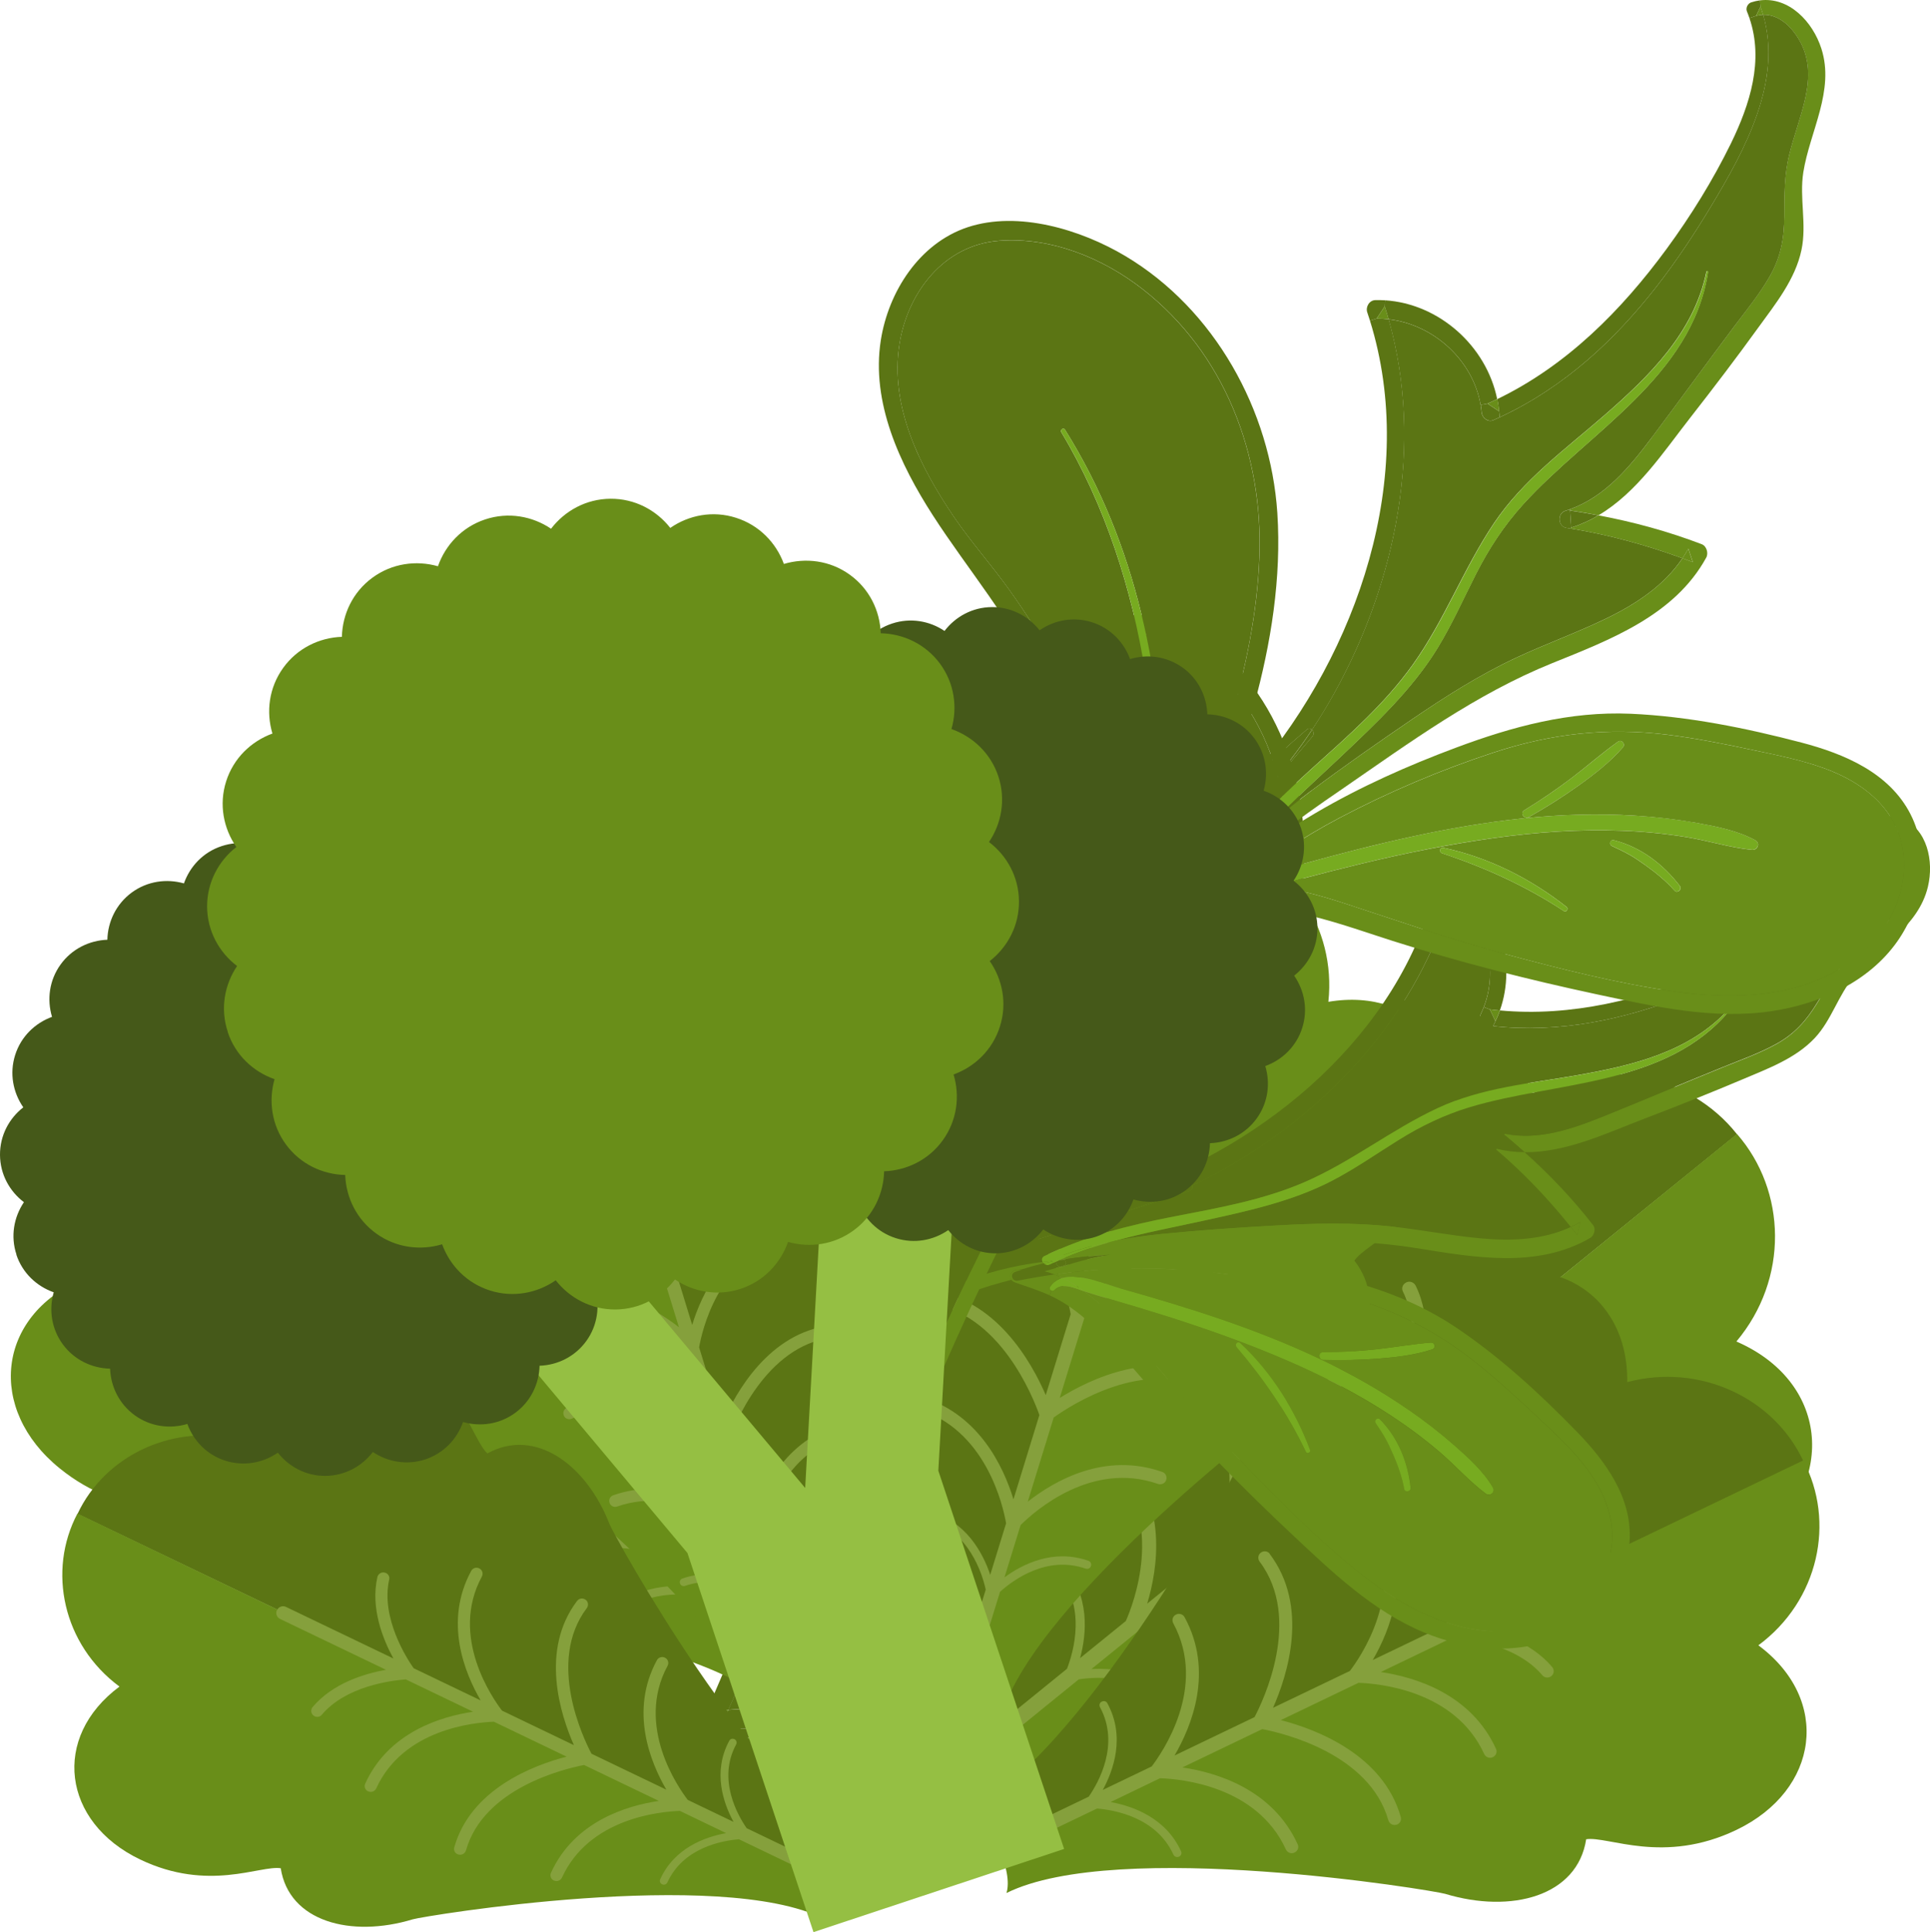 <?xml version="1.0" encoding="UTF-8"?>
<svg id="Layer_1" data-name="Layer 1" xmlns="http://www.w3.org/2000/svg" viewBox="0 0 309.02 309.41">
  <defs>
    <style>
      .cls-1 {
        fill: #455919;
      }

      .cls-2 {
        fill: #698e19;
      }

      .cls-3 {
        fill: #5b7514;
      }

      .cls-4 {
        fill: #77ab20;
      }

      .cls-5 {
        fill: #85a03c;
      }

      .cls-6 {
        fill: #95bf43;
      }
    </style>
  </defs>
  <g>
    <g>
      <path class="cls-3" d="M182.4,206.18c-.27,2.05-14.81,55.37-31.73,68.64,1.91,.2,4.56,1.94,6.82,4.62l120.63-97.8-.04-.05c-7.48-9.44-21.38-12.53-32.94-6.33-3.42-15.35-18.88-20.05-31.31-9.97-10.94,8.86-10.25,19.61-12.43,22.8-9.78-2.76-17.42,6.28-19,18.08Z"/>
      <path class="cls-2" d="M278.1,181.59l-.02,.02-120.55,97.89c2.23,2.68,3.46,5.56,3.33,7.48,16.52-13.77,72.18-17.5,74.26-17.36,12.03,.77,22.48-4.88,21.65-14.91,3.58-1.46,14.11,1.29,25.05-7.59,12.43-10.09,10.76-25.98-3.8-32.29,8.41-10.02,8.05-24.12,.09-33.24Z"/>
      <path class="cls-5" d="M191.55,218.7c8.95,7.39,8,20.02,6.89,26.12l11.5-9.34c1.14-2.57,6.32-15.68-2.17-25.22-.4-.45-.4-1.11,.03-1.53l.03-.03c.44-.43,1.18-.42,1.59,.04,7.21,8.06,5.64,18.3,3.93,23.96l10.72-8.7c.81-2.05,3.79-10.59,.55-17.19-.25-.51-.04-1.11,.45-1.39l.03-.02c.57-.33,1.29-.08,1.58,.51,2.59,5.32,1.69,11.5,.63,15.46l17.18-13.95c.53-.43,1.32-.35,1.76,.18s.37,1.31-.16,1.74l-16.95,13.76c4.13-.22,10.21,.19,14.85,3.63,.53,.39,.63,1.14,.2,1.63l-.02,.03c-.37,.41-1.01,.5-1.46,.16-5.6-4.18-13.99-3.3-16.74-2.86l-10.77,8.74c6-.5,16.17,.11,22.64,8.49,.38,.5,.25,1.21-.27,1.55l-.03,.02c-.49,.33-1.15,.2-1.52-.27-7.46-9.61-20.55-7.81-24.15-7.09l-11.62,9.44c6.37,.15,18.75,1.8,24.25,11.73,.3,.55,.06,1.23-.51,1.49l-.03,.02c-.54,.25-1.17,.02-1.46-.5-5.89-10.5-21.16-10.62-25.03-10.47l-11.96,9.71c6-.5,16.17,.11,22.63,8.49,.38,.49,.25,1.21-.26,1.55l-.03,.02c-.49,.33-1.15,.2-1.52-.27-7.46-9.61-20.55-7.8-24.15-7.08l-.03,.02-7.39,6c3.97-.2,10,.49,13.93,5.58,.25,.32,.16,.79-.17,1.01l-.02,.02c-.32,.22-.75,.13-.99-.18-4.35-5.6-11.62-5.25-14.78-4.78l-14.3,11.61-1.6-1.92,14.01-11.38c1.05-2.71,3.22-10.11-1.72-15.66-.26-.29-.26-.72,.01-1l.02-.02c.29-.28,.77-.28,1.04,.03,4.43,4.95,3.77,11.16,2.75,14.94l7.32-5.94c1.14-2.57,6.32-15.68-2.16-25.22-.4-.45-.4-1.11,.03-1.53l.03-.03c.44-.43,1.18-.42,1.59,.04,7.21,8.06,5.64,18.3,3.93,23.96l11.98-9.72c.77-3.02,4.15-18.63-5.46-26.65-.46-.39-.57-1.04-.22-1.52l.02-.03c.37-.5,1.09-.61,1.58-.21Z"/>
    </g>
    <g>
      <path class="cls-3" d="M135.53,201.59c.84,1.71,16.96,50.19,10.85,68.9,1.55-.8,4.46-.78,7.54,.16l41.94-135.91-.05-.02c-10.51-3.55-22.66,1.01-28.3,11.59-10.43-10.15-24.58-6.04-28.91,7.97-3.81,12.32,2.2,20.28,2.17,23.83-8.85,2.76-10.06,13.57-5.24,23.47Z"/>
      <path class="cls-2" d="M195.82,134.71v.03s-41.84,135.94-41.84,135.94c3.07,.96,5.47,2.57,6.34,4.11,5.55-18.9,46-49.63,47.66-50.56,9.55-5.42,14.62-15.02,8.87-22.35,1.98-2.92,11.39-6.06,15.19-18.4,4.31-14.01-5.06-25.46-19.35-23.05,1.29-11.95-6.17-22.66-16.88-25.72Z"/>
      <path class="cls-5" d="M148.88,206.68c10.58,1.23,16.29,11.47,18.56,16.73l3.99-12.96c-.44-2.55-3.18-15.27-14.51-18.4-.53-.15-.87-.66-.76-1.19v-.03c.13-.55,.69-.91,1.24-.76,9.6,2.62,13.62,11.32,15.21,16.54l3.72-12.09c-.43-1.99-2.51-10.08-8.34-13.56-.45-.27-.6-.84-.37-1.3v-.03c.28-.54,.95-.71,1.47-.4,4.68,2.81,7.15,8.04,8.36,11.63l5.96-19.37c.18-.6,.82-.93,1.43-.74s.95,.83,.76,1.42l-5.88,19.11c3.03-2.24,7.87-4.96,13.15-4.62,.6,.04,1.06,.57,.98,1.16v.03c-.07,.51-.52,.89-1.04,.86-6.39-.43-12.33,4.45-14.2,6.16l-3.74,12.14c4.31-3.39,12.36-8,21.55-4.77,.54,.19,.81,.81,.59,1.33v.03c-.22,.5-.79,.73-1.31,.55-10.58-3.69-19.62,4.25-21.99,6.61l-4.03,13.11c4.92-3.07,15.19-7.99,24.44-3.07,.51,.27,.67,.92,.37,1.4l-.02,.03c-.29,.46-.88,.6-1.37,.34-9.84-5.17-21.52,2.38-24.39,4.43l-4.15,13.48c4.31-3.39,12.36-8,21.55-4.76,.54,.19,.81,.81,.59,1.33v.03c-.22,.5-.79,.73-1.31,.55-10.58-3.69-19.62,4.25-21.99,6.61v.03s-2.57,8.33-2.57,8.33c2.92-2.14,7.86-4.62,13.45-2.65,.36,.12,.53,.53,.38,.87v.02c-.14,.33-.51,.48-.85,.36-6.16-2.15-11.52,1.76-13.69,3.71l-4.96,16.13-2.19-.68,4.86-15.8c-.58-2.61-2.71-9.42-9.3-11.24-.35-.1-.57-.43-.5-.78v-.02c.08-.36,.45-.6,.81-.5,5.89,1.61,8.56,6.73,9.71,10.17l2.54-8.25c-.44-2.55-3.18-15.28-14.51-18.4-.53-.15-.87-.66-.76-1.19v-.03c.13-.55,.69-.91,1.24-.76,9.6,2.62,13.62,11.32,15.21,16.54l4.15-13.5c-.96-2.72-6.34-16.47-17.74-17.86-.55-.07-.96-.52-.94-1.06v-.03c.03-.57,.53-1.01,1.1-.95Z"/>
    </g>
    <g>
      <path class="cls-3" d="M197.73,235.7c-.68,1.77-25.12,46.22-43.11,54.49,1.67,.58,3.67,2.68,5.12,5.55l128.99-61.8-.03-.05c-4.68-9.98-16.47-15.65-28.16-12.56,.22-14.39-12.62-21.82-25.92-15.45-11.7,5.6-13.38,15.32-16.01,17.7-8.17-4.51-16.95,1.94-20.89,12.12Z"/>
      <path class="cls-2" d="M288.73,233.88h-.02s-128.94,61.91-128.94,61.91c1.42,2.86,1.91,5.68,1.38,7.36,17.74-8.8,68.4-.43,70.24,.13,10.61,3.21,21.18,.37,22.58-8.74,3.52-.55,12.36,4.11,24.06-1.5,13.29-6.38,15.2-20.89,3.51-29.56,9.68-7.16,12.37-19.8,7.19-29.59Z"/>
      <path class="cls-5" d="M203.25,248.78c6.44,8.46,2.88,19.52,.58,24.71l12.3-5.9c1.57-2.05,9.02-12.64,3.46-22.92-.26-.48-.12-1.08,.35-1.35l.03-.02c.49-.29,1.14-.13,1.42,.37,4.73,8.69,1.13,17.49-1.6,22.17l11.46-5.5c1.16-1.66,5.67-8.64,4.18-15.2-.11-.5,.2-1,.7-1.14h.03c.58-.18,1.18,.19,1.31,.77,1.18,5.28-.94,10.6-2.74,13.9l18.38-8.82c.57-.27,1.25-.04,1.54,.53s.05,1.24-.52,1.52l-18.13,8.7c3.75,.67,9.1,2.31,12.52,6.35,.39,.46,.32,1.15-.17,1.49l-.03,.02c-.42,.29-1.01,.23-1.35-.16-4.12-4.9-11.83-5.87-14.38-6.07l-11.51,5.53c5.49,.81,14.46,3.5,18.46,12.32,.23,.52-.03,1.13-.57,1.33l-.03,.02c-.51,.19-1.08-.06-1.31-.56-4.63-10.13-16.74-11.27-20.12-11.38l-12.43,5.97c5.67,1.47,16.41,5.54,19.21,15.55,.15,.55-.21,1.11-.77,1.22h-.03c-.54,.12-1.05-.22-1.2-.75-3.03-10.59-16.69-13.91-20.18-14.58l-12.79,6.14c5.48,.81,14.46,3.5,18.46,12.32,.24,.52-.03,1.13-.57,1.33l-.03,.02c-.51,.19-1.08-.06-1.3-.56-4.63-10.13-16.74-11.27-20.12-11.38h-.03s-7.9,3.81-7.9,3.81c3.6,.66,8.85,2.54,11.28,7.9,.16,.34-.02,.74-.37,.86h-.02c-.33,.14-.7-.03-.85-.36-2.7-5.9-9.28-7.12-12.22-7.36l-15.3,7.34-1.02-2.04,14.99-7.2c1.52-2.19,5.04-8.33,1.81-14.32-.17-.31-.08-.7,.23-.88h.02c.32-.2,.75-.1,.92,.23,2.91,5.34,.99,10.73-.73,13.89l7.83-3.76c1.57-2.05,9.02-12.64,3.46-22.92-.26-.48-.12-1.08,.35-1.35l.03-.02c.49-.29,1.14-.13,1.42,.37,4.74,8.69,1.13,17.49-1.6,22.17l12.81-6.15c1.33-2.53,7.71-15.73,.82-24.89-.33-.44-.28-1.05,.13-1.4l.03-.02c.43-.37,1.11-.31,1.46,.15Z"/>
    </g>
  </g>
  <g>
    <path class="cls-3" d="M304.13,131.89l.42-.85c-.39-.17-.81-.31-1.25-.42-.54-.13-1.18,.27-1.27,.83-.06,.35-.12,.7-.2,1.05l1.02,.23c.43-.28,.85-.55,1.27-.83Z"/>
    <path class="cls-2" d="M304.13,131.89c-.43,.28-.85,.55-1.27,.83,.36,.1,.68,.24,.98,.41,.11-.41,.21-.82,.29-1.24Z"/>
    <path class="cls-3" d="M303.84,133.13c-.3-.17-.63-.3-.98-.41l-1.02-.23c-1.42,6.54-6.59,11.08-12.05,14.61-5.14,3.32-10.72,6.18-16.36,8.54-10.54,4.4-21.82,7.23-33.27,6.17-.2,.58-.44,1.15-.71,1.71l-.38,.8c5.25,.57,10.54,.33,15.74-.57,9.8-1.7,18.99-5.58,27.74-10.22,8.57-4.54,18.63-10.41,21.29-20.41Z"/>
    <path class="cls-3" d="M203.32,120.4c-2.71-7.14-7.71-13.83-14.63-17.33-7.38-3.72-15.67-.47-20.74,5.54-6.08,7.21-6.86,17.31-6.38,26.33,.24,4.52,1.08,8.99,1.44,13.51,.34,4.42,.49,8.85,.09,13.26-.85,9.39-4.15,18.63-9.04,26.67-3.06,5.05-6.41,10.14-10.08,14.87,2.8-1.13,5.63-2.22,8.48-3.25,1.38-.5,2.77-1,4.15-1.48,1.14-1.21,2.27-2.44,3.34-3.73,2.1-2.54,3.77-5.36,5.48-8.15,3.31-5.38,6.17-11.08,8.55-16.93,4.78-11.74,7.83-24.6,7.86-37.32,0-.43,.65-.46,.66-.03,.16,10.03-1.46,19.91-4.46,29.46-1.5,4.78-3.32,9.46-5.43,14-2.16,4.64-4.61,9.44-7.67,13.55-2.07,2.77-4.07,5.68-6.26,8.43,1.54-.53,3.09-1.06,4.65-1.56,2.57-1.93,5.3-3.65,7.88-5.58,3.41-2.55,6.7-5.27,9.83-8.16,6.13-5.63,11.9-11.85,16.48-18.83,8.36-12.75,11.31-28.74,5.79-43.26Z"/>
    <path class="cls-3" d="M232.21,139.73c-.79-.46-1.8,.1-1.99,.94-.1,.42-.19,.84-.3,1.26l1.01,.26,1.99-.94,.52-.73c-.4-.28-.81-.54-1.24-.78Z"/>
    <path class="cls-3" d="M233.45,140.51l-.52,.73c-.15,.66-.32,1.31-.5,1.96,5.35,4.14,7.62,11.74,5.15,18.08l.97,.37c.54,.07,1.07,.12,1.6,.17,2.71-7.62-.04-16.68-6.71-21.31Z"/>
    <path class="cls-2" d="M232.93,141.25l-1.99,.94c.52,.31,1.02,.65,1.49,1.01,.18-.65,.35-1.3,.5-1.96Z"/>
    <path class="cls-3" d="M230.94,142.19l-1.01-.26c-5.84,23.67-27.18,41.45-49.56,48.99-.4,.14-.66,.37-.81,.67,3.54-.85,7.11-1.58,10.7-2.16,.35-.06,.57,.16,.65,.43,1.94-.92,3.84-1.91,5.7-2.99,16.6-9.56,30.68-24.93,35.82-43.67-.47-.36-.97-.7-1.49-1.01Z"/>
    <path class="cls-2" d="M240.15,161.82c-.53-.05-1.07-.1-1.6-.17,.3,.63,.59,1.26,.89,1.88,.27-.56,.51-1.13,.71-1.71Z"/>
    <path class="cls-3" d="M239.44,163.53c-.3-.63-.59-1.26-.89-1.88l-.97-.37c-.14,.35-.29,.7-.46,1.05-.34,.71,.02,1.77,.89,1.88,.35,.04,.7,.09,1.05,.13l.38-.8Z"/>
    <path class="cls-2" d="M240.85,181.71c1.11,.91,2.2,1.85,3.27,2.81,6.7,.05,13.21-3.1,19.29-5.42,5.27-2.01,10.51-4.1,15.71-6.3,3.92-1.67,8.38-3.29,11.46-6.58,2.7-2.89,3.72-6.82,6.26-9.81,3.99-4.72,10.33-8,11.85-14.42,.98-4.12-.12-9.17-4.13-10.93l-.42,.85c-.08,.42-.18,.83-.29,1.24,2.05,1.14,2.72,3.68,2.67,6.01-.06,3.14-1.57,5.65-3.67,7.87-2.02,2.13-4.35,3.94-6.43,6.01-2.26,2.25-3.8,4.87-5.45,7.58-1.73,2.82-3.61,4.95-6.52,6.57-2.71,1.5-5.68,2.55-8.54,3.71-6.33,2.56-12.61,5.23-18.94,7.79-5.1,2.06-10.55,4-16.07,2.87l-.03,.18Z"/>
    <path class="cls-3" d="M240.85,181.71l-1.17,2.27c1.49,.36,2.97,.53,4.44,.54-1.07-.96-2.16-1.89-3.27-2.81Z"/>
    <path class="cls-3" d="M239.68,183.98l1.17-2.27,.03-.18c-.22-.04-.44-.09-.66-.15-1.25-.31-2.17,1.44-1.17,2.27,.17,.15,.35,.3,.52,.45l.1-.12Z"/>
    <path class="cls-2" d="M252.55,197.79l.46-2.07c-.49,.28-.99,.54-1.49,.78,.35,.43,.69,.86,1.03,1.29Z"/>
    <path class="cls-3" d="M190.27,189.42c-3.59,.59-7.16,1.32-10.7,2.16-.51,.98,.31,2.5,1.68,2.07,3.32-1.05,6.54-2.32,9.67-3.8-.08-.28-.3-.49-.65-.43Z"/>
    <path class="cls-3" d="M186.18,197.6c6.06-.61,12.15-1.01,18.23-1.35,6.05-.34,12.12-.5,18.16,.15,4.85,.51,9.63,1.47,14.48,1.92,4.92,.46,9.97,.28,14.47-1.82-3.6-4.48-7.57-8.68-11.95-12.4-.17-.15-.35-.3-.52-.45-1-.84-.08-2.58,1.17-2.27,.22,.06,.44,.11,.66,.15,5.52,1.14,10.97-.81,16.07-2.87,6.33-2.56,12.61-5.23,18.94-7.79,2.86-1.16,5.83-2.21,8.54-3.71,2.92-1.61,4.8-3.75,6.52-6.57,1.65-2.7,3.19-5.33,5.45-7.58,2.08-2.07,4.41-3.88,6.43-6.01,2.1-2.23,3.61-4.73,3.67-7.87,.04-2.33-.63-4.86-2.67-6.01-2.66,10-12.73,15.87-21.29,20.41-8.75,4.64-17.94,8.52-27.74,10.22-5.2,.9-10.5,1.14-15.74,.57-.35-.04-.7-.08-1.05-.13-.87-.11-1.24-1.17-.89-1.88,.17-.34,.32-.69,.46-1.05,2.47-6.34,.21-13.94-5.15-18.08-5.13,18.73-19.22,34.11-35.82,43.67-1.86,1.07-3.77,2.07-5.7,2.99,.09,.32-.04,.74-.41,.86-9.2,3.19-18.58,5.83-27.82,8.91-1.86,.62-3.72,1.26-5.56,1.92-.88,.32-1.75,.63-2.62,.96-4.98,1.84-9.9,3.82-14.77,5.95-3.65,1.59-7.26,3.27-10.83,5.04-18.57,9.18-35.9,20.45-52.98,32.13-11.86,8.11-23.59,16.43-35.37,24.67,2.63,1.28,4.92,3.12,6.7,5.49,18.89-14.8,37.83-29.6,57.93-42.74,9.99-6.53,20.35-12.39,30.73-18.26,5.67-3.2,11.32-6.6,17.34-9.1,4.34-1.81,9-2.99,13.68-3.58-.18-.34-.13-.75,.31-.97,6.58-3.19,13.6-4.94,20.75-6.32,7.08-1.37,14.18-2.61,20.84-5.48,7.53-3.25,13.96-8.43,21.38-11.88,7.07-3.28,14.78-3.93,22.35-5.26,8.8-1.55,17.86-3.66,24.18-10.51,.11-.12,.28,.04,.18,.16-10.15,12.14-27.61,11.28-41.54,15.45-4.11,1.23-7.81,3.01-11.45,5.28-3.53,2.2-6.95,4.6-10.65,6.52-6.42,3.34-13.76,4.91-20.78,6.44-4.65,1.02-9.4,1.92-14.03,3.19,2.55-.51,5.13-.86,7.7-1.12Z"/>
    <path class="cls-4" d="M220.51,216.06c-2.89,.32-5.79,.48-8.69,.49-.8,0-.71,1.2,.06,1.22,2.95,.09,5.9,.02,8.84-.2,2.86-.22,5.87-.58,8.6-1.48,.6-.19,.44-1.14-.2-1.09-2.88,.22-5.75,.74-8.62,1.06Z"/>
    <path class="cls-3" d="M162.6,199.07c3.24-1.34,6.16-3.3,8.99-5.38-2.77,.79-5.52,1.64-8.25,2.54-.51,.38-1.02,.77-1.52,1.18-.72,.59-.3,2,.68,1.7,.03,0,.06-.02,.1-.03Z"/>
    <path class="cls-3" d="M171.22,190.65c-2.58,1.93-5.31,3.65-7.88,5.58,2.74-.9,5.49-1.75,8.25-2.54,.83-.6,1.64-1.22,2.45-1.83,3.93-2.97,7.7-6.16,11.28-9.56,7-6.65,13.45-14.27,17.91-22.89,7.05-13.65,7.72-30.93,.41-44.64-3.62-6.79-10.16-14.1-17.94-15.86-7.41-1.67-15.11,2.15-19.83,7.78-6.05,7.21-7.13,17.32-6.88,26.4,.27,9.71,1.98,19.66,.81,29.35-1.07,8.84-4.1,17.4-8.63,25.03-3.58,6.04-7.88,11.62-11.56,17.58,1.45-.62,2.9-1.22,4.37-1.81,3.67-4.73,7.02-9.82,10.08-14.87,4.88-8.03,8.18-17.27,9.04-26.67,.4-4.42,.26-8.84-.09-13.26-.35-4.51-1.2-8.99-1.44-13.51-.48-9.02,.3-19.12,6.38-26.33,5.07-6.01,13.36-9.27,20.74-5.54,6.92,3.5,11.92,10.19,14.63,17.33,5.52,14.52,2.58,30.51-5.79,43.26-4.58,6.98-10.35,13.2-16.48,18.83-3.14,2.88-6.42,5.61-9.83,8.16Z"/>
    <path class="cls-4" d="M225.55,225.77c-9.19-6.37-19.49-10.89-30.02-14.5-5.35-1.83-10.76-3.44-16.2-4.97-2.17-.61-6.43-2.45-9.23-1.65,1.21,.57,2.38,1.3,3.5,2.12,1.43,.48,2.88,.89,4.32,1.31,3.04,.89,6.07,1.8,9.08,2.75,6.36,2.02,12.65,4.27,18.78,6.9,5.91,2.54,11.67,5.48,17.05,9.03,2.66,1.75,5.23,3.67,7.66,5.74,2.51,2.14,4.75,4.7,7.38,6.67,.68,.51,1.63-.19,1.17-.98-1.52-2.61-3.96-4.8-6.21-6.78-2.31-2.03-4.75-3.91-7.28-5.66Z"/>
    <path class="cls-4" d="M169.62,201.23c2.87-1.11,5.84-1.92,8.85-2.51,4.63-1.27,9.38-2.18,14.03-3.19,7.03-1.53,14.36-3.1,20.78-6.44,3.7-1.92,7.11-4.32,10.65-6.52,3.64-2.27,7.33-4.05,11.45-5.28,13.92-4.17,31.39-3.31,41.54-15.45,.1-.12-.07-.28-.18-.16-6.32,6.84-15.38,8.96-24.18,10.51-7.58,1.33-15.29,1.97-22.35,5.26-7.42,3.45-13.85,8.63-21.38,11.88-6.66,2.87-13.76,4.11-20.84,5.48-7.15,1.39-14.17,3.13-20.75,6.32-.45,.21-.49,.63-.31,.97,.72-.09,1.44-.17,2.16-.23,.05-.26,.21-.5,.53-.63Z"/>
    <path class="cls-4" d="M159.95,194.78c-1.07,1.29-2.2,2.52-3.34,3.73,.69-.24,1.38-.48,2.08-.72,2.18-2.74,4.19-5.66,6.26-8.43,3.07-4.11,5.51-8.91,7.67-13.55,2.11-4.54,3.93-9.22,5.43-14,3-9.56,4.61-19.43,4.46-29.46,0-.43-.66-.39-.66,.03-.03,12.72-3.09,25.58-7.86,37.32-2.38,5.85-5.24,11.54-8.55,16.93-1.72,2.8-3.38,5.62-5.48,8.15Z"/>
    <path class="cls-4" d="M169.6,201.81c2.87-1.28,5.84-2.26,8.87-3.09-3.01,.59-5.98,1.4-8.85,2.51-.32,.12-.48,.36-.53,.63,.16-.01,.33-.03,.49-.04,0,0,0,0,0,0h0Z"/>
    <path class="cls-3" d="M170.39,202.66c.49-.16,.35-.92-.16-.89-.21,.01-.42,.03-.63,.04h0c-.17,.08-.35,.16-.52,.24,.01,.38,.25,.75,.63,.82,.23-.07,.46-.14,.69-.22Z"/>
    <path class="cls-2" d="M169.6,201.81c2.7-.49,5.47-.76,8.23-.9,4.07-.66,8.21-.9,12.34-1.15,12.26-.74,24.38-1.85,36.59,.11,9.23,1.48,19.31,3.34,27.85-1.62,.65-.38,.95-1.45,.46-2.07-3.31-4.25-6.98-8.1-10.97-11.67-1.47,0-2.95-.17-4.44-.54l-.1,.12c4.38,3.72,8.35,7.91,11.95,12.4,.5-.24,1-.49,1.49-.78l-.46,2.07c-.34-.43-.68-.87-1.03-1.29-4.5,2.09-9.56,2.28-14.47,1.82-4.85-.45-9.63-1.41-14.48-1.92-6.04-.64-12.11-.49-18.16-.15-6.08,.34-12.17,.74-18.23,1.35-2.58,.26-5.16,.61-7.7,1.12-3.03,.83-6.01,1.82-8.87,3.09Z"/>
    <path class="cls-4" d="M169.6,201.81s0,0,0,0l-.5,.09s-.01,.09,0,.14c.17-.08,.35-.16,.52-.24Z"/>
    <path class="cls-4" d="M169.09,201.91l.5-.09c-.16,.01-.33,.03-.49,.04,0,.02,0,.03,0,.05Z"/>
    <path class="cls-4" d="M169.09,201.91s0-.04,0-.05c-.72,.06-1.44,.14-2.16,.23,.05,.09,.11,.17,.18,.24,.65-.16,1.31-.3,1.97-.42Z"/>
    <path class="cls-4" d="M169.08,202.05s0-.09,0-.14c-.66,.12-1.32,.26-1.97,.42,.24,.24,.62,.37,1.01,.18,.32-.16,.64-.31,.96-.45Z"/>
    <path class="cls-3" d="M170.39,202.66c-.23,.08-.46,.15-.69,.22,.13,.02,.27,.01,.43-.04,2.52-.89,5.1-1.49,7.7-1.91-2.76,.14-5.53,.41-8.23,.9,.21-.01,.42-.03,.63-.04,.52-.03,.65,.73,.16,.89Z"/>
    <path class="cls-3" d="M162.6,199.07s-.07,.03-.1,.03l.17,.52c9.24-3.08,18.62-5.71,27.82-8.91,.37-.13,.5-.54,.41-.86-3.13,1.48-6.36,2.75-9.67,3.8-1.36,.43-2.18-1.09-1.68-2.07-2.67,.64-5.33,1.35-7.97,2.1-2.83,2.08-5.76,4.04-8.99,5.38Z"/>
    <path class="cls-3" d="M154.49,202.51c.87-.33,1.75-.65,2.62-.96,1.85-.66,3.7-1.3,5.56-1.92l-.17-.52c-.98,.3-1.4-1.11-.68-1.7,.5-.4,1-.79,1.52-1.18-1.56,.51-3.11,1.03-4.65,1.56-1.25,1.57-2.56,3.08-3.97,4.47-.08,.08-.17,.13-.26,.16l.03,.09Z"/>
    <path class="cls-2" d="M211.88,217.77c-.78-.02-.86-1.22-.06-1.22,2.9-.01,5.81-.18,8.69-.49,2.87-.32,5.74-.84,8.62-1.06,.64-.05,.8,.9,.2,1.09-2.73,.9-5.74,1.26-8.6,1.48-2.94,.23-5.89,.29-8.84,.2Zm-13.88-2.06c-.34-.4,.16-1,.57-.62,5.02,4.68,8.79,10.71,11.19,17.12,.15,.38-.48,.69-.66,.31-2.91-6.13-6.72-11.66-11.1-16.8Zm-10.43-12.46c-6.36-.36-12.56-.03-18.78,.85,.43,.16,.87,.35,1.3,.56,2.8-.8,7.06,1.04,9.23,1.65,5.44,1.52,10.85,3.14,16.2,4.97,10.54,3.61,20.84,8.13,30.02,14.5,2.53,1.75,4.97,3.63,7.28,5.66,2.24,1.97,4.69,4.17,6.21,6.78,.46,.78-.49,1.49-1.17,.98-2.63-1.97-4.87-4.54-7.38-6.67-2.43-2.07-4.99-3.99-7.66-5.74-5.38-3.55-11.14-6.49-17.05-9.03-6.13-2.63-12.42-4.88-18.78-6.9-3.01-.96-6.04-1.87-9.08-2.75-1.45-.42-2.9-.84-4.32-1.31,3.05,2.23,5.74,5.14,7.89,7.63,5.62,6.48,11,13.08,16.95,19.26,5.89,6.12,11.93,12.25,18.52,17.62,6.22,5.07,13.6,9.46,21.8,9.91,7,.38,14.11-2.5,17.66-8.82,3.54-6.31,1.2-12.91-3.07-18.16-2.25-2.76-4.89-5.18-7.48-7.61-3.21-3.01-6.46-5.99-9.91-8.71-7.08-5.58-14.8-9.12-23.57-11.13-8.15-1.87-16.46-3.05-24.81-3.53Zm32.69,24.61c-.28-.42,.33-.95,.69-.58,2.93,2.95,4.47,6.9,4.92,10.98,.06,.58-.91,.78-1.02,.19-.36-1.92-1-3.75-1.78-5.54-.38-.87-.77-1.75-1.23-2.57-.48-.86-1.03-1.67-1.58-2.49Z"/>
    <path class="cls-3" d="M168.12,202.51c-.39,.19-.77,.07-1.01-.18-1.14,.27-2.26,.58-3.37,.94,1.17-.07,2.32,.06,3.45,.34,.84-.23,1.68-.47,2.52-.73-.38-.07-.62-.44-.63-.82-.32,.15-.64,.3-.96,.45Z"/>
    <path class="cls-2" d="M169.71,202.87c-.83,.26-1.68,.5-2.52,.73,.54,.13,1.07,.3,1.61,.5,6.21-.89,12.41-1.21,18.78-.85,8.35,.48,16.66,1.67,24.81,3.53,8.77,2.01,16.49,5.55,23.57,11.13,3.46,2.72,6.7,5.71,9.91,8.71,2.59,2.43,5.24,4.85,7.48,7.61,4.27,5.25,6.61,11.85,3.07,18.16-3.54,6.32-10.66,9.2-17.66,8.82-8.21-.45-15.58-4.84-21.8-9.91-6.59-5.37-12.63-11.5-18.52-17.62-5.95-6.18-11.34-12.78-16.95-19.26-2.15-2.48-4.84-5.4-7.89-7.63-.06-.02-.13-.04-.18-.06-1.4-.47-3.34-1.42-4.57-.13-.13,.14-.31,.16-.47,.1l-.33,.73c.47,.21,.93,.44,1.38,.69,2.03,1.12,3.82,2.57,5.53,4.13,3.63,3.32,6.7,7.17,9.93,10.86,6.92,7.91,14.31,15.4,21.96,22.59,6.37,5.98,12.94,12.31,21.13,15.71,6.68,2.77,14.57,3.75,21.36,.78,6.08-2.66,11.07-8.48,11.57-15.27,.51-6.97-3.81-12.89-8.42-17.63-5.95-6.13-12.48-12.13-19.6-16.87-7.59-5.04-16.1-7.48-24.97-9.15-7.54-1.42-15.22-2.38-22.9-2.46-2.35-.03-4.75,0-7.17,.12-2.6,.42-5.18,1.02-7.7,1.91-.16,.06-.3,.07-.43,.04Z"/>
    <path class="cls-4" d="M158.69,197.79c-.7,.23-1.39,.48-2.08,.72-.92,.98-1.85,1.96-2.77,2.94-.44,.48,.11,1.11,.62,.97,.09-.03,.18-.08,.26-.16,1.42-1.39,2.73-2.9,3.97-4.47Z"/>
    <path class="cls-4" d="M173.59,206.78c-1.12-.82-2.29-1.55-3.5-2.12-.81,.23-1.49,.68-1.97,1.43-.17,.26,0,.51,.24,.6,.15,.06,.34,.04,.47-.1,1.23-1.29,3.17-.34,4.57,.13,.06,.02,.13,.04,.18,.06Z"/>
    <path class="cls-2" d="M166.93,202.09c-4.68,.59-9.34,1.77-13.68,3.58-6.02,2.5-11.67,5.9-17.34,9.1-10.38,5.87-20.74,11.74-30.73,18.26-20.1,13.15-39.04,27.94-57.93,42.74,.32,.42,.62,.87,.91,1.32-.67-.16-1.35-.31-2.02-.45l-.67,1.01c-.01,.17-.05,.33-.13,.48,.12,.18,.24,.35,.35,.54,.39,.61,1.4,.95,2.02,.45,10.69-8.58,21.39-17.15,32.33-25.41,9.63-7.26,19.43-14.29,29.57-20.84,9.68-6.25,19.73-11.86,29.72-17.58,5.19-2.97,10.39-6.12,15.98-8.29,2.17-.84,4.41-1.47,6.66-2.06-.41-.57-.16-1.44,.73-1.58,.35-.06,.7-.09,1.04-.11,1.11-.36,2.23-.67,3.37-.94-.08-.07-.14-.16-.18-.24Z"/>
    <path class="cls-3" d="M162.53,203.69c-.61,.22-.61,.85-.27,1.19,1.64-.43,3.29-.83,4.93-1.28-1.13-.28-2.27-.4-3.45-.34-.4,.14-.81,.27-1.21,.42Z"/>
    <path class="cls-2" d="M162.26,204.88c-.34-.34-.34-.97,.27-1.19,.4-.15,.81-.29,1.21-.42-.35,.02-.69,.06-1.04,.11-.89,.14-1.15,1.01-.73,1.58,.1-.02,.2-.05,.3-.08Z"/>
    <path class="cls-3" d="M162.98,205.09c1.94-.38,3.88-.71,5.82-.99-.53-.2-1.06-.37-1.61-.5-1.64,.45-3.29,.85-4.93,1.28,.17,.17,.42,.27,.72,.21Z"/>
    <path class="cls-4" d="M223.06,232.92c.78,1.79,1.42,3.61,1.78,5.54,.11,.59,1.08,.4,1.02-.19-.44-4.08-1.99-8.03-4.92-10.98-.37-.37-.97,.15-.69,.58,.54,.82,1.1,1.63,1.58,2.49,.46,.82,.85,1.71,1.23,2.57Z"/>
    <path class="cls-2" d="M168.79,204.1c-1.93,.27-3.88,.61-5.82,.99-.3,.06-.55-.04-.72-.21-.1,.02-.2,.05-.3,.08,.13,.18,.32,.33,.58,.42,1.82,.63,3.72,1.23,5.5,2.04l.33-.73c-.24-.09-.41-.34-.24-.6,.48-.75,1.16-1.2,1.97-1.43-.43-.21-.86-.39-1.3-.56Z"/>
    <path class="cls-3" d="M154.46,202.42c-.51,.15-1.06-.49-.62-.97,.91-.99,1.85-1.96,2.77-2.94-1.39,.49-2.77,.98-4.15,1.48-2.85,1.03-5.67,2.12-8.48,3.25-1.27,1.64-2.58,3.23-3.93,4.77-.12,.13-.25,.22-.4,.27l.07,.18c4.86-2.13,9.79-4.11,14.77-5.95l-.03-.09Z"/>
    <path class="cls-4" d="M198,215.71c4.38,5.14,8.19,10.68,11.1,16.8,.18,.38,.81,.08,.66-.31-2.4-6.41-6.17-12.43-11.19-17.12-.41-.38-.91,.22-.57,.62Z"/>
    <path class="cls-3" d="M143.98,203.25c-1.46,.59-2.92,1.19-4.37,1.81-.38,.61-.76,1.24-1.12,1.87-.46,.79,.44,1.57,1.16,1.36,.15-.05,.28-.13,.4-.27,1.35-1.53,2.66-3.13,3.93-4.77Z"/>
    <path class="cls-3" d="M128.9,213.5c3.57-1.76,7.18-3.44,10.83-5.04l-.07-.18c-.72,.21-1.62-.57-1.16-1.36,.37-.63,.74-1.25,1.12-1.87-14.34,6.09-28.09,13.43-41.34,21.71-20.55,12.84-40.05,27.32-59.75,41.41-.41,.29-.6,.68-.62,1.07,.92,.28,1.8,.64,2.65,1.04,11.78-8.24,23.5-16.56,35.37-24.67,17.08-11.68,34.41-22.95,52.98-32.13Z"/>
    <path class="cls-2" d="M40.08,270.63c.16-.11,.32-.22,.47-.34-.85-.41-1.73-.76-2.65-1.04-.04,.57,.26,1.14,.71,1.44,.4,.26,.93,.31,1.46-.06Z"/>
    <path class="cls-3" d="M38.62,270.69c-.45-.3-.75-.87-.71-1.44-.15-.05-.3-.09-.45-.14-.69-.2-1.59,.38-1.68,1.1-.1,.81-.06,1.62,.1,2.4l1-.71c.56-.37,1.12-.73,1.68-1.1l.07-.11Z"/>
    <path class="cls-3" d="M40.08,270.63c-.53,.37-1.06,.32-1.46,.06l-.07,.11c-.08,.62-.04,1.21,.12,1.76,2.02,.88,3.78,2.17,5.25,3.79,.11,0,.22,0,.34,0,.78-.03,1.25,.67,1.21,1.32l.67-1.01c.37-.29,.74-.58,1.11-.87-1.78-2.37-4.07-4.21-6.7-5.49-.16,.11-.31,.22-.47,.34Z"/>
    <path class="cls-2" d="M38.55,270.8c-.56,.37-1.12,.73-1.68,1.1,.62,.18,1.22,.4,1.8,.66-.16-.55-.2-1.14-.12-1.76Z"/>
    <path class="cls-2" d="M47.25,275.78c-.37,.29-.74,.58-1.11,.87,.67,.15,1.35,.3,2.02,.45-.29-.46-.59-.9-.91-1.32Z"/>
    <path class="cls-3" d="M43.92,276.35c-1.47-1.62-3.24-2.91-5.25-3.79,.62,2.21,2.93,3.74,5.25,3.79Z"/>
    <path class="cls-2" d="M38.67,272.56c-.58-.26-1.18-.48-1.8-.66l-1,.71c.8,3.93,4.64,7.16,8.81,6.03,.32-.09,.54-.27,.66-.5-.44-.64-.91-1.23-1.42-1.79-2.32-.05-4.64-1.58-5.25-3.79Z"/>
    <path class="cls-2" d="M45.47,277.66c.03-.64-.43-1.34-1.21-1.32-.11,0-.23,0-.34,0,.51,.56,.98,1.15,1.42,1.79,.08-.14,.12-.31,.13-.48Z"/>
  </g>
  <g>
    <path class="cls-3" d="M281.88,1.07l-.09-1.01c-.46,.06-.91,.16-1.38,.31-.56,.18-.94,.9-.7,1.46,.15,.36,.28,.71,.4,1.07l1.06-.36c.24-.49,.47-.98,.71-1.47Z"/>
    <path class="cls-2" d="M281.88,1.07c-.24,.49-.47,.98-.71,1.47,.39-.1,.76-.16,1.13-.17-.12-.43-.27-.87-.42-1.3Z"/>
    <path class="cls-3" d="M282.3,2.37c-.36,.01-.74,.07-1.13,.17l-1.06,.36c2.32,6.79,.09,13.8-2.96,20.06-2.88,5.89-6.42,11.6-10.29,16.88-7.24,9.87-16.02,18.71-27.12,24.07,.13,.64,.23,1.3,.29,1.96l.1,.95c5.13-2.38,9.86-5.53,14.14-9.24,8.05-6.98,14.34-15.62,19.8-24.72,5.35-8.9,11.33-19.85,8.24-30.5Z"/>
    <path class="cls-3" d="M182.99,46.34c-6.44-5.04-14.73-8.41-23.02-7.78-8.83,.67-14.64,8.24-15.96,16.56-1.58,9.97,3.29,19.66,8.72,27.66,2.73,4.02,5.98,7.64,8.8,11.59,2.76,3.86,5.35,7.84,7.43,12.11,4.41,9.08,6.5,19.38,6.48,29.44-.02,6.33-.27,12.84-1.02,19.21,1.94-2.59,3.94-5.15,5.98-7.68,.99-1.22,1.98-2.44,2.99-3.66,.38-1.75,.73-3.5,1-5.27,.53-3.49,.49-6.99,.52-10.51,.05-6.77-.47-13.57-1.53-20.25-2.12-13.4-6.44-26.88-13.45-38.55-.23-.39,.35-.79,.59-.4,5.7,9.1,9.69,19.05,12.22,29.47,1.27,5.21,2.2,10.51,2.77,15.84,.59,5.45,1.01,11.2,.46,16.67-.37,3.68-.58,7.46-1.07,11.19,1.12-1.34,2.26-2.68,3.4-4.01,1.3-3.19,2.85-6.28,4.14-9.47,1.72-4.22,3.23-8.54,4.51-12.92,2.51-8.55,4.36-17.45,4.69-26.38,.62-16.32-5.54-32.61-18.65-42.86Z"/>
    <path class="cls-3" d="M220.22,48.06c-.98,.02-1.6,1.09-1.3,1.97,.15,.44,.29,.88,.43,1.32l1.07-.33,1.3-1.97,.07-.96c-.52-.03-1.04-.04-1.57-.03Z"/>
    <path class="cls-3" d="M221.78,48.09l-.07,.96c.22,.69,.43,1.38,.62,2.07,7.2,.83,13.5,6.54,14.74,13.72l1.09-.2c.53-.23,1.05-.47,1.56-.73-1.73-8.49-9.27-15.26-17.96-15.82Z"/>
    <path class="cls-2" d="M221.72,49.05l-1.3,1.97c.64,0,1.29,.03,1.92,.1-.19-.69-.4-1.38-.62-2.07Z"/>
    <path class="cls-3" d="M220.42,51.02l-1.07,.33c7.75,24.92-1.99,53.03-18.35,72.33-.29,.34-.4,.71-.38,1.06,2.78-2.74,5.65-5.38,8.63-7.91,.29-.24,.61-.17,.83,.04,1.27-1.91,2.46-3.87,3.58-5.89,9.94-17.95,14.36-39.84,8.69-59.85-.64-.07-1.28-.11-1.92-.1Z"/>
    <path class="cls-2" d="M239.74,63.91c-.51,.25-1.04,.5-1.56,.73,.62,.41,1.24,.82,1.86,1.23-.06-.66-.16-1.32-.29-1.96Z"/>
    <path class="cls-3" d="M240.03,65.87c-.62-.41-1.24-.82-1.86-1.23l-1.09,.2c.07,.4,.12,.81,.16,1.21,.07,.84,1,1.61,1.86,1.23,.35-.15,.69-.31,1.03-.46l-.1-.95Z"/>
    <path class="cls-2" d="M264.49,70.05c-3.54,4.71-7.47,9.51-13.17,11.52l.07,.18c1.53,.22,3.05,.48,4.55,.77,6.18-3.66,10.41-10.15,14.71-15.65,3.72-4.76,7.38-9.57,10.92-14.47,2.68-3.7,5.88-7.65,6.87-12.37,.88-4.14-.36-8.31,.3-12.46,1.05-6.54,5.05-13.05,2.89-19.78-1.38-4.32-5.18-8.33-9.85-7.73l.09,1.01c.16,.43,.3,.86,.42,1.3,2.52-.08,4.53,1.87,5.78,4.03,1.69,2.91,1.69,6.04,.99,9.24-.67,3.07-1.81,6.02-2.57,9.07-.83,3.31-.79,6.57-.81,9.96-.02,3.54-.57,6.53-2.35,9.63-1.65,2.87-3.8,5.48-5.78,8.13-4.39,5.85-8.68,11.77-13.07,17.62Z"/>
    <path class="cls-3" d="M251.39,81.76l.18,2.73c1.57-.49,3.01-1.16,4.37-1.96-1.51-.29-3.02-.54-4.55-.77Z"/>
    <path class="cls-3" d="M251.57,84.49l-.18-2.73-.07-.18c-.22,.08-.45,.16-.69,.23-1.32,.41-1.2,2.52,.18,2.73,.25,.04,.49,.08,.73,.12l.02-.17Z"/>
    <path class="cls-2" d="M271.04,90.02l-.72-2.15c-.29,.53-.61,1.04-.94,1.54,.55,.2,1.11,.4,1.66,.62Z"/>
    <path class="cls-3" d="M209.24,116.82c-2.97,2.52-5.84,5.17-8.63,7.91,.08,1.18,1.67,2.11,2.69,.97,2.46-2.8,4.71-5.75,6.77-8.84-.22-.21-.54-.28-.83-.04Z"/>
    <path class="cls-3" d="M210.02,126.58c5.22-3.91,10.59-7.65,15.98-11.33,5.36-3.66,10.86-7.16,16.75-9.92,4.73-2.21,9.66-3.98,14.36-6.25,4.77-2.3,9.31-5.27,12.27-9.68-5.79-2.12-11.75-3.76-17.84-4.75-.24-.04-.48-.08-.73-.12-1.38-.21-1.5-2.32-.18-2.73,.23-.07,.46-.15,.69-.23,5.7-2.02,9.63-6.81,13.17-11.52,4.39-5.85,8.68-11.77,13.07-17.62,1.99-2.65,4.13-5.25,5.78-8.13,1.78-3.09,2.33-6.09,2.35-9.63,.02-3.39-.01-6.65,.81-9.96,.76-3.05,1.9-6,2.57-9.07,.7-3.2,.7-6.34-.99-9.24-1.25-2.16-3.26-4.11-5.78-4.03,3.09,10.64-2.89,21.59-8.24,30.5-5.46,9.1-11.75,17.74-19.8,24.72-4.28,3.7-9,6.85-14.14,9.24-.34,.16-.69,.31-1.03,.46-.86,.38-1.78-.39-1.86-1.23-.04-.41-.09-.81-.16-1.21-1.24-7.18-7.54-12.89-14.74-13.72,5.67,20.01,1.26,41.9-8.69,59.85-1.12,2.01-2.31,3.98-3.58,5.89,.26,.25,.38,.7,.1,1.02-6.68,8.02-13.83,15.63-20.61,23.56-1.37,1.6-2.71,3.21-4.04,4.84-.63,.78-1.26,1.55-1.88,2.33-3.52,4.4-6.91,8.9-10.16,13.49-2.5,3.52-4.91,7.1-7.24,10.74-11.96,18.69-21.63,38.62-30.83,58.77-6.4,14-12.56,28.12-18.8,42.19,3.12-.29,6.24,.14,9.18,1.33,9.15-24.03,18.33-48.07,29.5-71.24,5.55-11.52,11.8-22.63,18.09-33.75,3.42-6.07,6.73-12.31,10.87-17.94,2.99-4.06,6.61-7.73,10.58-10.86-.35-.21-.55-.62-.26-1.06,4.28-6.57,9.75-12.05,15.55-17.28,5.74-5.17,11.56-10.24,16.08-16.56,5.11-7.14,8.15-15.45,13.05-22.72,4.67-6.92,11.38-11.78,17.6-17.19,7.22-6.29,14.36-13.25,16.37-23.01,.03-.17,.29-.11,.26,.05-2.59,16.75-19.1,25.62-29.57,37.15-3.09,3.41-5.5,7.09-7.58,11.18-2.02,3.97-3.83,8.06-6.16,11.87-4.05,6.62-9.91,12.11-15.51,17.41-3.7,3.5-7.57,6.96-11.11,10.69,2.06-1.88,4.23-3.63,6.45-5.29Z"/>
    <path class="cls-4" d="M251.75,124.5c-2.47,1.89-5.05,3.64-7.7,5.26-.73,.44,.01,1.49,.74,1.09,2.75-1.56,5.43-3.24,8-5.08,2.51-1.79,5.07-3.78,7.08-6.12,.44-.51-.23-1.29-.79-.89-2.52,1.8-4.87,3.87-7.33,5.74Z"/>
    <path class="cls-3" d="M189.2,140.98c2.23-3.02,3.83-6.44,5.27-9.91-2.1,2.26-4.15,4.56-6.17,6.9-.25,.63-.5,1.27-.74,1.92-.34,.94,.83,2,1.57,1.18,.03-.02,.05-.05,.07-.09Z"/>
    <path class="cls-3" d="M188.3,137.97c2.02-2.33,4.07-4.64,6.17-6.9,.42-1.01,.83-2.03,1.23-3.04,1.96-4.9,3.66-9.91,5.06-15,2.75-9.97,4.44-20.52,3.76-30.89-1.09-16.42-10.04-32.62-24.34-41.14-7.08-4.22-17.14-7.3-25.25-4.61-7.74,2.57-12.68,10.34-13.9,18.1-1.57,9.96,3.05,19.83,8.31,28,5.63,8.75,12.71,16.92,17,26.46,3.91,8.7,5.87,18.22,5.95,27.73,.06,7.51-.79,15.01-.86,22.51,.99-1.37,1.99-2.72,3-4.07,.75-6.37,1-12.89,1.02-19.21,.03-10.07-2.06-20.36-6.48-29.44-2.08-4.27-4.67-8.25-7.43-12.11-2.82-3.94-6.07-7.57-8.8-11.59-5.43-8-10.31-17.69-8.72-27.66,1.32-8.31,7.13-15.89,15.96-16.56,8.29-.63,16.58,2.74,23.02,7.78,13.11,10.25,19.27,26.54,18.65,42.86-.33,8.93-2.19,17.83-4.69,26.38-1.28,4.38-2.79,8.69-4.51,12.92-1.3,3.2-2.85,6.28-4.14,9.47Z"/>
    <path class="cls-4" d="M261.76,130.62c-11.96-.75-23.92,.8-35.58,3.33-5.92,1.28-11.79,2.8-17.63,4.41-2.33,.64-7.26,1.32-9.39,3.6,1.43-.14,2.9-.12,4.39,0,1.58-.35,3.13-.77,4.7-1.19,3.28-.87,6.56-1.71,9.86-2.5,6.95-1.67,13.97-3.09,21.05-4.07,6.84-.95,13.75-1.44,20.65-1.17,3.42,.13,6.83,.47,10.21,1.02,3.49,.57,6.96,1.68,10.47,2.03,.91,.09,1.39-1.07,.53-1.54-2.84-1.55-6.3-2.21-9.45-2.78-3.24-.58-6.52-.95-9.81-1.15Z"/>
    <path class="cls-4" d="M196.84,139.07c2.02-2.61,4.3-4.99,6.74-7.2,3.54-3.73,7.41-7.19,11.11-10.69,5.6-5.3,11.46-10.79,15.51-17.41,2.33-3.81,4.14-7.9,6.16-11.87,2.08-4.09,4.49-7.77,7.58-11.18,10.46-11.53,26.97-20.4,29.57-37.15,.03-.16-.23-.22-.26-.05-2.01,9.77-9.15,16.72-16.37,23.01-6.22,5.41-12.94,10.27-17.6,17.19-4.9,7.27-7.93,15.58-13.05,22.72-4.52,6.32-10.35,11.39-16.08,16.56-5.8,5.23-11.27,10.71-15.55,17.28-.29,.44-.1,.85,.26,1.06,.61-.48,1.23-.95,1.86-1.41-.1-.27-.08-.58,.14-.87Z"/>
    <path class="cls-4" d="M184.39,138.52c-.27,1.77-.62,3.52-1,5.27,.5-.6,1-1.21,1.51-1.82,.49-3.72,.71-7.5,1.07-11.19,.54-5.47,.12-11.22-.46-16.67-.57-5.33-1.5-10.63-2.77-15.84-2.54-10.42-6.52-20.37-12.22-29.47-.24-.39-.82,0-.59,.4,7.02,11.67,11.33,25.15,13.45,38.55,1.06,6.68,1.59,13.48,1.53,20.25-.03,3.51,.01,7.02-.52,10.51Z"/>
    <path class="cls-4" d="M197.14,139.62c1.92-2.76,4.11-5.31,6.43-7.75-2.44,2.21-4.72,4.59-6.74,7.2-.22,.29-.24,.6-.14,.87,.14-.1,.28-.21,.43-.31,0,0,0,0,.01,0,0,0,0,0,0,0Z"/>
    <path class="cls-3" d="M198.33,139.95c.36-.42-.18-1.04-.64-.72-.19,.13-.37,.26-.55,.39,0,0,0,0,0,0-.12,.17-.23,.34-.34,.5,.22,.34,.64,.55,1.03,.4,.17-.19,.34-.38,.51-.58Z"/>
    <path class="cls-2" d="M197.14,139.62c2.21-1.94,4.6-3.73,7.05-5.38,3.37-2.86,7.04-5.37,10.7-7.88,10.85-7.47,21.35-15.19,33.64-20.16,9.29-3.76,19.57-7.63,24.66-16.9,.39-.71,.07-1.85-.72-2.15-5.39-2.06-10.9-3.56-16.53-4.62-1.36,.81-2.8,1.47-4.37,1.96l-.02,.17c6.08,.99,12.05,2.63,17.84,4.75,.33-.49,.64-1.01,.94-1.54l.72,2.15c-.55-.21-1.11-.42-1.66-.62-2.97,4.41-7.51,7.38-12.27,9.68-4.7,2.27-9.63,4.04-14.36,6.25-5.89,2.75-11.39,6.25-16.75,9.92-5.39,3.68-10.76,7.42-15.98,11.33-2.22,1.66-4.39,3.41-6.45,5.29-2.32,2.44-4.51,4.99-6.43,7.75Z"/>
    <path class="cls-4" d="M197.14,139.62s0,0-.01,0c-.14,.12-.27,.24-.4,.36,.02,.05,.04,.09,.07,.13,.11-.17,.23-.34,.34-.5Z"/>
    <path class="cls-4" d="M196.72,139.99c.13-.12,.27-.24,.4-.36-.14,.1-.28,.2-.43,.31,0,.02,.01,.04,.02,.05Z"/>
    <path class="cls-4" d="M196.72,139.99s-.02-.03-.02-.05c-.63,.46-1.24,.93-1.86,1.41,.09,.06,.19,.1,.3,.12,.52-.51,1.04-1,1.58-1.48Z"/>
    <path class="cls-3" d="M204.19,134.24c-2.45,1.65-4.84,3.44-7.05,5.38,.19-.13,.37-.26,.55-.39,.46-.32,1,.31,.64,.72-.17,.2-.34,.39-.51,.58,.13-.05,.26-.14,.37-.28,1.82-2.21,3.84-4.19,6-6.02Z"/>
    <path class="cls-4" d="M196.79,140.13s-.05-.09-.07-.13c-.54,.48-1.07,.97-1.58,1.48,.36,.09,.77,0,1.02-.4,.2-.32,.42-.64,.63-.95Z"/>
    <path class="cls-3" d="M189.2,140.98s-.05,.06-.07,.09l.44,.38c6.78-7.94,13.93-15.54,20.61-23.56,.28-.33,.16-.78-.1-1.02-2.05,3.09-4.31,6.04-6.77,8.84-1.01,1.15-2.61,.21-2.69-.97-2.1,2.07-4.14,4.18-6.15,6.34-1.44,3.47-3.04,6.89-5.27,9.91Z"/>
    <path class="cls-3" d="M183.65,148.62c.62-.78,1.25-1.56,1.88-2.33,1.33-1.63,2.68-3.24,4.04-4.84l-.44-.38c-.73,.82-1.9-.24-1.57-1.18,.23-.65,.48-1.28,.74-1.92-1.15,1.33-2.28,2.66-3.4,4.01-.28,2.13-.64,4.23-1.17,6.3-.03,.12-.08,.21-.15,.29l.08,.06Z"/>
    <path class="cls-2" d="M244.79,130.85c-.73,.41-1.46-.64-.74-1.09,2.65-1.62,5.23-3.38,7.7-5.26,2.46-1.88,4.8-3.95,7.33-5.74,.56-.4,1.23,.38,.79,.89-2.01,2.34-4.58,4.33-7.08,6.12-2.57,1.84-5.25,3.53-8,5.08Zm-13.88,5.79c-.53-.18-.4-1,.18-.88,7.2,1.51,14.01,4.95,19.75,9.49,.34,.27-.06,.9-.43,.65-6.06-4-12.62-6.97-19.5-9.26Zm-31.74,5.32c2.13-2.28,7.06-2.95,9.39-3.6,5.84-1.61,11.7-3.13,17.63-4.41,11.67-2.53,23.63-4.08,35.58-3.33,3.29,.2,6.57,.58,9.81,1.15,3.16,.57,6.61,1.23,9.45,2.78,.86,.47,.38,1.64-.53,1.54-3.51-.35-6.98-1.46-10.47-2.03-3.38-.55-6.79-.89-10.21-1.02-6.9-.27-13.82,.22-20.65,1.17-7.08,.99-14.1,2.4-21.05,4.07-3.3,.79-6.58,1.63-9.86,2.5-1.57,.41-3.13,.84-4.7,1.19,4.03,.35,8.12,1.53,11.47,2.62,8.74,2.83,17.34,5.9,26.23,8.27,8.79,2.35,17.74,4.63,26.76,5.91,8.52,1.2,17.72,1.14,25.5-2.99,6.64-3.53,11.57-10.1,11.33-17.85-.25-7.74-6.05-12.5-12.88-14.94-3.59-1.29-7.35-2.05-11.08-2.83-4.61-.98-9.25-1.92-13.93-2.5-9.59-1.2-18.63-.17-27.79,2.85-8.51,2.8-16.8,6.31-24.72,10.49-6.05,3.19-11.55,6.92-16.77,11.17,.49-.09,.99-.16,1.5-.21Zm58.9-6.5c-.49-.23-.23-1.05,.31-.91,4.32,1.08,7.93,3.85,10.6,7.35,.38,.5-.4,1.22-.83,.74-1.4-1.56-3-2.88-4.7-4.09-.83-.58-1.67-1.18-2.56-1.68-.92-.52-1.88-.96-2.83-1.41Z"/>
    <path class="cls-3" d="M195.91,142.6c.65-.67,1.29-1.36,1.91-2.06-.39,.14-.81-.06-1.03-.4-.21,.31-.43,.63-.63,.95-.25,.39-.67,.49-1.02,.4-.9,.87-1.75,1.78-2.57,2.72,1.04-.71,2.16-1.23,3.34-1.6Z"/>
    <path class="cls-2" d="M197.66,142.16c5.21-4.25,10.72-7.98,16.77-11.17,7.93-4.18,16.21-7.69,24.72-10.49,9.16-3.01,18.2-4.04,27.79-2.85,4.69,.58,9.32,1.52,13.93,2.5,3.73,.79,7.49,1.55,11.08,2.83,6.82,2.44,12.63,7.2,12.88,14.94,.24,7.75-4.69,14.33-11.33,17.85-7.78,4.13-16.98,4.19-25.5,2.99-9.02-1.28-17.97-3.56-26.76-5.91-8.89-2.38-17.49-5.44-26.23-8.27-3.35-1.08-7.44-2.27-11.47-2.62-.07,.01-.14,.03-.2,.05-1.55,.35-3.85,.54-4.27,2.41-.05,.2-.2,.31-.37,.35l.11,.85c.55-.06,1.1-.11,1.65-.13,2.48-.1,4.93,.24,7.36,.73,5.17,1.03,10.12,2.86,15.13,4.45,10.73,3.42,21.66,6.19,32.67,8.55,9.16,1.95,18.7,4.12,28.09,2.7,7.66-1.16,15.45-4.63,20.04-11.11,4.11-5.81,5.46-13.9,2.16-20.4-3.39-6.67-10.63-9.7-17.49-11.5-8.86-2.32-18.18-4.21-27.34-4.61-9.75-.42-18.92,2.05-27.98,5.44-7.71,2.88-15.29,6.25-22.39,10.42-2.17,1.28-4.37,2.63-6.52,4.08-2.16,1.83-4.18,3.8-6,6.02-.11,.14-.24,.23-.37,.28-.62,.7-1.26,1.39-1.91,2.06,.57-.18,1.15-.32,1.75-.43Z"/>
    <path class="cls-4" d="M184.89,141.98c-.5,.61-1.01,1.21-1.51,1.82-.3,1.41-.61,2.81-.91,4.22-.14,.68,.71,.96,1.1,.54,.07-.08,.12-.17,.15-.29,.53-2.06,.89-4.17,1.17-6.3Z"/>
    <path class="cls-4" d="M203.55,141.97c-1.48-.13-2.96-.15-4.39,0-.61,.65-.99,1.44-1.01,2.4,0,.33,.29,.47,.55,.41,.17-.03,.33-.15,.37-.35,.42-1.87,2.72-2.07,4.27-2.41,.07-.01,.14-.03,.2-.05Z"/>
    <path class="cls-2" d="M194.84,141.35c-3.97,3.13-7.59,6.8-10.58,10.86-4.14,5.63-7.44,11.87-10.87,17.94-6.28,11.13-12.54,22.24-18.09,33.75-11.17,23.17-20.35,47.21-29.5,71.24,.53,.21,1.05,.45,1.57,.71-.7,.23-1.4,.47-2.11,.7l-.06,1.3c.09,.16,.13,.33,.14,.5,.21,.1,.42,.2,.62,.3,.69,.35,1.81,.09,2.11-.7,5.06-13.78,10.13-27.56,15.6-41.19,4.81-11.98,9.91-23.86,15.6-35.46,5.42-11.08,11.54-21.79,17.54-32.56,3.12-5.59,6.15-11.36,10.07-16.44,1.53-1.97,3.23-3.79,4.97-5.57-.69-.3-.94-1.23-.2-1.86,.29-.24,.59-.47,.9-.68,.82-.94,1.67-1.85,2.57-2.72-.11-.02-.21-.06-.3-.12Z"/>
    <path class="cls-3" d="M192.57,144.19c-.3,.35-.59,.7-.88,1.06-.43,.54-.09,1.12,.41,1.24,1.27-1.3,2.56-2.58,3.82-3.9-1.18,.37-2.31,.89-3.34,1.6Z"/>
    <path class="cls-2" d="M191.67,144.87c-.75,.62-.49,1.55,.2,1.86,.08-.08,.15-.16,.23-.24-.5-.12-.84-.71-.41-1.24,.29-.36,.58-.71,.88-1.06-.31,.21-.61,.44-.9,.68Z"/>
    <path class="cls-3" d="M192.87,146.29c1.57-1.42,3.17-2.8,4.79-4.13-.6,.11-1.18,.25-1.75,.43-1.25,1.32-2.55,2.6-3.82,3.9,.25,.06,.53,.02,.77-.2Z"/>
    <path class="cls-4" d="M263.44,138.54c1.7,1.21,3.3,2.52,4.7,4.09,.43,.48,1.21-.24,.83-.74-2.67-3.5-6.28-6.26-10.6-7.35-.54-.14-.81,.68-.31,.91,.95,.45,1.91,.89,2.83,1.41,.88,.5,1.73,1.09,2.56,1.68Z"/>
    <path class="cls-2" d="M192.64,146.8c2.02-.43,4.1-.93,6.17-1.17l-.11-.85c-.26,.05-.56-.08-.55-.41,.02-.96,.4-1.75,1.01-2.4-.51,.05-1.01,.12-1.5,.21-1.62,1.32-3.22,2.7-4.79,4.13-.25,.22-.53,.27-.77,.2-.08,.08-.15,.16-.23,.24,.22,.09,.48,.13,.77,.07Z"/>
    <path class="cls-3" d="M183.57,148.56c-.38,.42-1.24,.14-1.1-.54,.29-1.41,.61-2.81,.91-4.22-1,1.21-2,2.43-2.99,3.66-2.04,2.53-4.04,5.08-5.98,7.68-.26,2.21-.57,4.39-.96,6.54-.02,.12-.07,.23-.13,.33l.17,.12c3.25-4.6,6.64-9.09,10.16-13.49l-.08-.06Z"/>
    <path class="cls-4" d="M230.9,136.64c6.88,2.29,13.44,5.25,19.5,9.26,.38,.25,.78-.38,.43-.65-5.75-4.55-12.55-7.98-19.75-9.49-.58-.12-.71,.7-.18,.88Z"/>
    <path class="cls-3" d="M174.42,155.12c-1.01,1.35-2.01,2.7-3,4.07-.01,.78,0,1.55,0,2.33,.02,1.04,1.45,1.23,1.91,.47,.06-.1,.1-.21,.13-.33,.39-2.16,.7-4.34,.96-6.54Z"/>
    <path class="cls-3" d="M113.59,273c-.21,.49-.17,.95,.03,1.32,1-.24,2.01-.41,3.01-.5,6.24-14.07,12.4-28.19,18.8-42.19,9.2-20.15,18.87-40.08,30.83-58.77,2.33-3.64,4.74-7.22,7.24-10.74l-.17-.12c-.46,.76-1.89,.57-1.91-.47-.01-.78-.01-1.56,0-2.33-9.79,13.52-18.34,27.85-25.92,42.78-11.76,23.15-21.63,47.21-31.9,71.03Z"/>
    <path class="cls-2" d="M116.38,274.39c.09-.19,.17-.38,.25-.57-1,.1-2.01,.26-3.01,.5,.28,.54,.86,.9,1.45,.93,.52,.02,1.03-.23,1.31-.86Z"/>
    <path class="cls-3" d="M115.06,275.25c-.58-.02-1.17-.39-1.45-.93-.17,.04-.33,.08-.5,.13-.75,.2-1.25,1.23-.93,1.94,.35,.8,.84,1.52,1.41,2.14l.52-1.21,.94-1.94v-.14Z"/>
    <path class="cls-3" d="M116.38,274.39c-.28,.63-.79,.88-1.31,.86v.14c.27,.62,.64,1.13,1.08,1.55,2.34-.31,4.68-.11,6.92,.57,.1-.06,.21-.12,.31-.19,.7-.46,1.52-.07,1.84,.54l.06-1.3c.18-.47,.36-.94,.54-1.41-2.94-1.18-6.06-1.61-9.18-1.33-.08,.19-.16,.38-.25,.57Z"/>
    <path class="cls-2" d="M115.07,275.39l-.94,1.94c.67-.18,1.35-.31,2.02-.39-.44-.42-.82-.93-1.08-1.55Z"/>
    <path class="cls-2" d="M125.81,275.14c-.18,.47-.36,.94-.54,1.41,.71-.24,1.41-.47,2.11-.7-.52-.26-1.04-.5-1.57-.71Z"/>
    <path class="cls-3" d="M123.07,277.5c-2.24-.67-4.58-.88-6.92-.57,1.79,1.68,4.76,1.8,6.92,.57Z"/>
    <path class="cls-2" d="M116.15,276.94c-.67,.08-1.35,.21-2.02,.39l-.52,1.21c2.91,3.16,8.22,4,11.42,.65,.25-.26,.34-.55,.33-.83-.75-.34-1.51-.63-2.29-.85-2.16,1.24-5.13,1.12-6.92-.57Z"/>
    <path class="cls-2" d="M125.22,277.85c-.32-.61-1.14-.99-1.84-.54-.1,.07-.2,.13-.31,.19,.78,.23,1.54,.52,2.29,.85,0-.18-.05-.35-.14-.5Z"/>
  </g>
  <g>
    <g>
      <path class="cls-3" d="M102.6,196.8c.25,1.91,13.87,51.84,29.7,64.26-1.79,.18-4.27,1.81-6.38,4.33L12.98,173.83l.04-.04c7.01-8.84,20.01-11.73,30.84-5.92,3.21-14.37,17.67-18.77,29.32-9.33,10.24,8.3,9.6,18.36,11.63,21.34,9.16-2.58,16.31,5.88,17.79,16.92Z"/>
      <path class="cls-2" d="M13,173.77l.02,.02,112.86,91.65c-2.09,2.51-3.24,5.21-3.11,7-15.46-12.89-67.57-16.38-69.52-16.25-11.26,.72-21.05-4.57-20.27-13.96-3.35-1.37-13.21,1.21-23.45-7.11-11.64-9.45-10.07-24.33,3.55-30.23-7.87-9.38-7.54-22.58-.08-31.12Z"/>
      <path class="cls-5" d="M94.03,208.52c-8.38,6.91-7.49,18.75-6.45,24.45l-10.76-8.74c-1.07-2.4-5.92-14.68,2.03-23.61,.37-.42,.37-1.04-.02-1.43l-.03-.02c-.42-.4-1.1-.39-1.49,.04-6.75,7.55-5.28,17.13-3.68,22.43l-10.03-8.15c-.75-1.92-3.55-9.92-.52-16.09,.23-.47,.04-1.04-.42-1.3l-.03-.02c-.53-.31-1.21-.08-1.48,.47-2.42,4.98-1.59,10.77-.59,14.47l-16.09-13.06c-.5-.4-1.23-.33-1.65,.17s-.35,1.22,.15,1.63l15.87,12.89c-3.87-.21-9.56,.18-13.9,3.4-.5,.37-.59,1.07-.18,1.52l.02,.02c.35,.39,.95,.47,1.37,.15,5.24-3.91,13.1-3.09,15.67-2.68l10.08,8.18c-5.62-.47-15.14,.11-21.19,7.95-.36,.46-.23,1.13,.25,1.45l.03,.02c.46,.31,1.08,.19,1.43-.26,6.99-9,19.24-7.31,22.61-6.63l10.88,8.84c-5.96,.14-17.55,1.68-22.7,10.99-.28,.51-.05,1.15,.48,1.39l.03,.02c.51,.23,1.1,.02,1.37-.47,5.51-9.83,19.81-9.94,23.44-9.8l11.19,9.09c-5.62-.47-15.14,.11-21.19,7.95-.36,.46-.24,1.13,.25,1.45l.03,.02c.46,.31,1.08,.19,1.42-.26,6.99-9,19.24-7.31,22.61-6.63l.02,.02,6.92,5.62c-3.71-.19-9.36,.46-13.04,5.23-.24,.3-.15,.74,.16,.95h.02c.3,.22,.7,.14,.93-.15,4.07-5.24,10.88-4.91,13.84-4.47l13.39,10.87,1.49-1.8-13.12-10.65c-.98-2.53-3.01-9.46,1.61-14.66,.24-.27,.24-.68-.01-.93h-.02c-.27-.28-.72-.27-.97,.01-4.15,4.63-3.53,10.45-2.58,13.99l-6.85-5.56c-1.07-2.4-5.92-14.68,2.03-23.61,.37-.42,.37-1.04-.02-1.43l-.03-.02c-.42-.4-1.1-.4-1.49,.04-6.75,7.54-5.28,17.13-3.68,22.43l-11.21-9.1c-.72-2.83-3.89-17.44,5.11-24.95,.43-.36,.53-.97,.2-1.42l-.02-.03c-.34-.47-1.02-.57-1.48-.19Z"/>
    </g>
    <g>
      <path class="cls-3" d="M145.53,207.48c-.79,1.6-15.88,46.99-10.16,64.51-1.46-.75-4.17-.73-7.06,.15l-39.26-127.24,.05-.02c9.84-3.32,21.21,.95,26.49,10.85,9.77-9.5,23.02-5.66,27.07,7.46,3.56,11.53-2.06,18.99-2.03,22.31,8.28,2.59,9.42,12.7,4.91,21.97Z"/>
      <path class="cls-2" d="M89.09,144.86v.02s39.17,127.27,39.17,127.27c-2.87,.9-5.12,2.4-5.94,3.85-5.19-17.7-43.07-46.46-44.62-47.34-8.94-5.07-13.68-14.06-8.31-20.93-1.86-2.73-10.67-5.67-14.22-17.22-4.04-13.12,4.74-23.83,18.12-21.58-1.21-11.19,5.78-21.22,15.8-24.08Z"/>
      <path class="cls-5" d="M133.04,212.25c-9.9,1.15-15.25,10.74-17.37,15.66l-3.73-12.14c.41-2.39,2.98-14.3,13.58-17.23,.5-.14,.82-.62,.71-1.12v-.03c-.12-.52-.64-.86-1.16-.71-8.98,2.45-12.75,10.6-14.24,15.49l-3.48-11.32c.41-1.86,2.35-9.44,7.81-12.69,.42-.25,.56-.78,.35-1.21v-.03c-.26-.5-.89-.67-1.38-.37-4.38,2.63-6.7,7.53-7.83,10.88l-5.58-18.14c-.17-.56-.77-.87-1.34-.69s-.89,.77-.71,1.33l5.51,17.9c-2.84-2.09-7.36-4.64-12.31-4.33-.57,.03-.99,.53-.92,1.09v.03c.07,.47,.49,.84,.97,.8,5.98-.4,11.54,4.17,13.29,5.77l3.5,11.36c-4.04-3.18-11.57-7.49-20.18-4.46-.51,.18-.75,.76-.55,1.25v.03c.2,.47,.74,.68,1.22,.52,9.9-3.46,18.37,3.98,20.59,6.19l3.78,12.27c-4.61-2.87-14.22-7.48-22.88-2.87-.48,.25-.63,.86-.35,1.32v.03c.28,.43,.84,.56,1.3,.32,9.21-4.84,20.15,2.23,22.83,4.15l3.88,12.62c-4.04-3.18-11.57-7.49-20.18-4.46-.51,.18-.76,.76-.55,1.25v.03c.2,.47,.74,.69,1.22,.51,9.9-3.46,18.37,3.98,20.59,6.19v.03s2.41,7.8,2.41,7.8c-2.73-2-7.36-4.33-12.59-2.48-.33,.11-.49,.49-.36,.81v.02c.13,.31,.48,.45,.8,.34,5.77-2.01,10.78,1.64,12.81,3.47l4.65,15.1,2.05-.64-4.55-14.79c.54-2.45,2.53-8.82,8.71-10.52,.32-.09,.53-.4,.47-.73v-.02c-.08-.34-.42-.56-.76-.46-5.52,1.5-8.01,6.3-9.09,9.52l-2.38-7.73c.41-2.39,2.98-14.3,13.58-17.23,.5-.14,.82-.62,.71-1.12v-.03c-.12-.52-.64-.86-1.16-.71-8.98,2.45-12.75,10.6-14.24,15.49l-3.89-12.64c.9-2.55,5.94-15.42,16.61-16.72,.51-.06,.9-.49,.88-1v-.03c-.03-.53-.49-.95-1.03-.89Z"/>
    </g>
    <g>
      <path class="cls-3" d="M97.6,244.09c.63,1.65,23.52,43.27,40.36,51.02-1.56,.54-3.44,2.51-4.79,5.2L12.41,242.45l.02-.05c4.39-9.34,15.42-14.65,26.36-11.75-.2-13.48,11.81-20.43,24.26-14.47,10.95,5.24,12.53,14.34,14.99,16.57,7.65-4.22,15.87,1.81,19.56,11.34Z"/>
      <path class="cls-2" d="M12.41,242.39h.02s120.71,57.96,120.71,57.96c-1.33,2.68-1.79,5.32-1.29,6.89-16.61-8.24-64.04-.41-65.76,.12-9.93,3.01-19.83,.34-21.14-8.18-3.3-.51-11.57,3.85-22.53-1.41-12.44-5.97-14.23-19.56-3.29-27.68-9.06-6.71-11.58-18.54-6.73-27.71Z"/>
      <path class="cls-5" d="M92.43,256.33c-6.03,7.92-2.69,18.27-.54,23.14l-11.51-5.53c-1.47-1.92-8.44-11.83-3.23-21.46,.24-.45,.11-1.01-.33-1.27l-.03-.02c-.46-.27-1.07-.12-1.33,.35-4.43,8.14-1.06,16.37,1.5,20.76l-10.73-5.15c-1.09-1.55-5.3-8.09-3.91-14.23,.11-.47-.19-.93-.65-1.07h-.03c-.54-.17-1.1,.18-1.22,.72-1.11,4.95,.88,9.93,2.57,13.02l-17.2-8.26c-.53-.26-1.17-.03-1.44,.5s-.05,1.16,.48,1.42l16.97,8.15c-3.51,.63-8.52,2.17-11.73,5.95-.37,.43-.3,1.08,.16,1.4l.02,.02c.39,.27,.95,.22,1.26-.15,3.86-4.59,11.07-5.5,13.46-5.68l10.78,5.18c-5.14,.76-13.54,3.27-17.28,11.53-.22,.49,.03,1.06,.53,1.24h.03c.48,.19,1.01-.05,1.22-.51,4.33-9.48,15.67-10.55,18.83-10.66l11.64,5.59c-5.31,1.38-15.37,5.19-17.99,14.55-.14,.52,.2,1.04,.73,1.14h.03c.5,.11,.98-.21,1.13-.7,2.83-9.92,15.62-13.02,18.9-13.65l11.97,5.75c-5.13,.76-13.54,3.27-17.28,11.53-.22,.49,.03,1.06,.53,1.24h.03c.48,.19,1.01-.05,1.22-.51,4.33-9.48,15.67-10.55,18.84-10.66h.03s7.4,3.56,7.4,3.56c-3.37,.61-8.29,2.37-10.56,7.4-.15,.32,.02,.69,.35,.81h.02c.31,.13,.66-.03,.8-.34,2.53-5.53,8.69-6.66,11.44-6.89l14.32,6.88,.95-1.91-14.03-6.74c-1.42-2.05-4.72-7.8-1.69-13.4,.16-.29,.07-.66-.21-.83h-.02c-.3-.19-.7-.09-.86,.22-2.72,5-.93,10.05,.68,13l-7.33-3.52c-1.47-1.92-8.44-11.83-3.24-21.46,.24-.45,.11-1.01-.33-1.27l-.03-.02c-.46-.27-1.07-.12-1.33,.35-4.43,8.14-1.06,16.37,1.5,20.76l-11.99-5.76c-1.25-2.37-7.22-14.72-.76-23.3,.31-.41,.27-.98-.12-1.31l-.03-.02c-.41-.34-1.04-.29-1.36,.14Z"/>
    </g>
  </g>
  <g>
    <polygon class="cls-6" points="82.79 216.13 99 202.58 128.92 238.28 131.51 191.79 152.62 192.95 150.24 235.52 170.38 296.09 130.25 309.41 110.07 248.7 82.79 216.13"/>
    <g>
      <path class="cls-1" d="M109.98,165.28c-.98-2.95-.42-6.01,1.19-8.4-2.29-1.75-3.81-4.47-3.83-7.57-.02-3.11,1.46-5.85,3.73-7.62-1.64-2.37-2.24-5.43-1.3-8.39,.94-2.96,3.19-5.11,5.9-6.1-.83-2.76-.45-5.85,1.36-8.37,1.81-2.52,4.62-3.87,7.5-3.98,.07-2.88,1.39-5.7,3.89-7.55,2.5-1.84,5.6-2.26,8.37-1.47,.96-2.72,3.08-5,6.03-5.97,2.95-.98,6.02-.43,8.41,1.18,1.75-2.29,4.47-3.8,7.58-3.82,3.11-.02,5.85,1.45,7.64,3.72,2.38-1.64,5.43-2.24,8.39-1.29,2.96,.94,5.11,3.19,6.1,5.89,2.77-.83,5.86-.45,8.39,1.35,2.53,1.81,3.88,4.61,3.98,7.5,2.89,.07,5.71,1.38,7.55,3.88,1.84,2.5,2.26,5.58,1.47,8.35,2.72,.95,5,3.08,5.98,6.02,.98,2.95,.42,6.01-1.19,8.4,2.29,1.75,3.8,4.47,3.82,7.57,.02,3.11-1.46,5.85-3.73,7.63,1.64,2.37,2.24,5.42,1.29,8.38-.94,2.96-3.19,5.11-5.91,6.1,.83,2.76,.45,5.85-1.36,8.37-1.81,2.52-4.62,3.88-7.5,3.98-.07,2.88-1.39,5.7-3.89,7.54-2.5,1.84-5.59,2.26-8.36,1.47-.96,2.72-3.08,5-6.03,5.98s-6.02,.42-8.41-1.18c-1.75,2.29-4.48,3.8-7.58,3.83-3.11,.02-5.85-1.45-7.63-3.72-2.38,1.64-5.43,2.23-8.39,1.29-2.97-.94-5.12-3.19-6.1-5.89-2.77,.83-5.86,.45-8.39-1.36-2.52-1.81-3.88-4.62-3.98-7.49-2.89-.07-5.71-1.38-7.56-3.88-1.84-2.5-2.26-5.58-1.47-8.35-2.72-.96-5-3.08-5.98-6.02Z"/>
      <path class="cls-1" d="M2.64,200.92c-.98-2.95-.42-6.01,1.19-8.4C1.53,190.77,.02,188.05,0,184.95c-.02-3.11,1.46-5.85,3.73-7.62-1.64-2.37-2.24-5.43-1.3-8.39s3.19-5.11,5.9-6.1c-.83-2.76-.45-5.85,1.36-8.37,1.81-2.52,4.62-3.87,7.5-3.98,.07-2.88,1.39-5.7,3.89-7.55,2.5-1.84,5.6-2.26,8.37-1.47,.96-2.72,3.08-5,6.03-5.97,2.95-.98,6.02-.43,8.41,1.18,1.75-2.29,4.47-3.8,7.58-3.82,3.11-.02,5.85,1.45,7.64,3.72,2.38-1.64,5.43-2.24,8.39-1.29,2.96,.94,5.11,3.19,6.1,5.89,2.77-.83,5.86-.45,8.39,1.35,2.53,1.81,3.88,4.61,3.98,7.5,2.89,.07,5.71,1.38,7.55,3.88,1.84,2.5,2.26,5.58,1.47,8.35,2.72,.95,5,3.08,5.98,6.02,.98,2.95,.42,6.01-1.19,8.4,2.29,1.75,3.8,4.47,3.82,7.57,.02,3.11-1.46,5.85-3.73,7.63,1.64,2.37,2.24,5.42,1.29,8.38-.94,2.96-3.19,5.11-5.91,6.1,.83,2.76,.45,5.85-1.36,8.37-1.81,2.52-4.62,3.88-7.5,3.98-.07,2.88-1.39,5.7-3.89,7.54-2.5,1.84-5.59,2.26-8.36,1.47-.96,2.72-3.08,5-6.03,5.98-2.95,.98-6.02,.42-8.41-1.18-1.75,2.29-4.48,3.8-7.58,3.83-3.11,.02-5.85-1.45-7.63-3.72-2.38,1.64-5.43,2.23-8.39,1.29-2.97-.94-5.12-3.19-6.1-5.89-2.77,.83-5.86,.45-8.39-1.36-2.52-1.81-3.88-4.62-3.98-7.49-2.89-.07-5.71-1.38-7.56-3.88-1.84-2.5-2.26-5.58-1.47-8.35-2.72-.96-5-3.08-5.98-6.02Z"/>
    </g>
    <path class="cls-2" d="M36.47,165.24c-1.23-3.7-.53-7.54,1.49-10.54-2.88-2.19-4.77-5.6-4.8-9.5-.02-3.89,1.83-7.33,4.68-9.56-2.06-2.98-2.81-6.81-1.63-10.52,1.18-3.71,4.01-6.41,7.41-7.65-1.04-3.46-.56-7.34,1.71-10.5,2.27-3.17,5.8-4.86,9.41-4.99,.09-3.61,1.74-7.16,4.88-9.46,3.14-2.31,7.02-2.83,10.5-1.84,1.2-3.41,3.86-6.27,7.56-7.5,3.7-1.23,7.55-.53,10.55,1.49,2.2-2.87,5.61-4.77,9.51-4.8,3.9-.03,7.34,1.82,9.58,4.67,2.98-2.06,6.82-2.81,10.53-1.62,3.71,1.18,6.42,4,7.66,7.39,3.47-1.03,7.35-.57,10.52,1.7,3.17,2.27,4.86,5.78,4.99,9.4,3.62,.08,7.16,1.73,9.48,4.86,2.31,3.14,2.84,7,1.84,10.48,3.41,1.2,6.27,3.86,7.5,7.55,1.23,3.7,.53,7.54-1.49,10.54,2.88,2.19,4.78,5.61,4.8,9.5,.03,3.9-1.83,7.34-4.68,9.57,2.06,2.97,2.81,6.8,1.62,10.51-1.18,3.71-4.01,6.41-7.41,7.65,1.04,3.47,.56,7.34-1.71,10.51-2.27,3.17-5.8,4.86-9.41,4.99-.09,3.61-1.74,7.16-4.88,9.46-3.14,2.31-7.01,2.84-10.5,1.85-1.2,3.41-3.86,6.27-7.56,7.5-3.7,1.23-7.55,.53-10.55-1.48-2.2,2.87-5.62,4.77-9.51,4.8-3.9,.03-7.34-1.82-9.58-4.67-2.98,2.06-6.82,2.81-10.53,1.63-3.72-1.18-6.42-4-7.66-7.4-3.47,1.04-7.35,.57-10.52-1.7-3.17-2.27-4.86-5.78-5-9.4-3.62-.08-7.16-1.73-9.47-4.86-2.31-3.13-2.83-7.01-1.84-10.48-3.41-1.19-6.28-3.86-7.5-7.55Z"/>
  </g>
</svg>